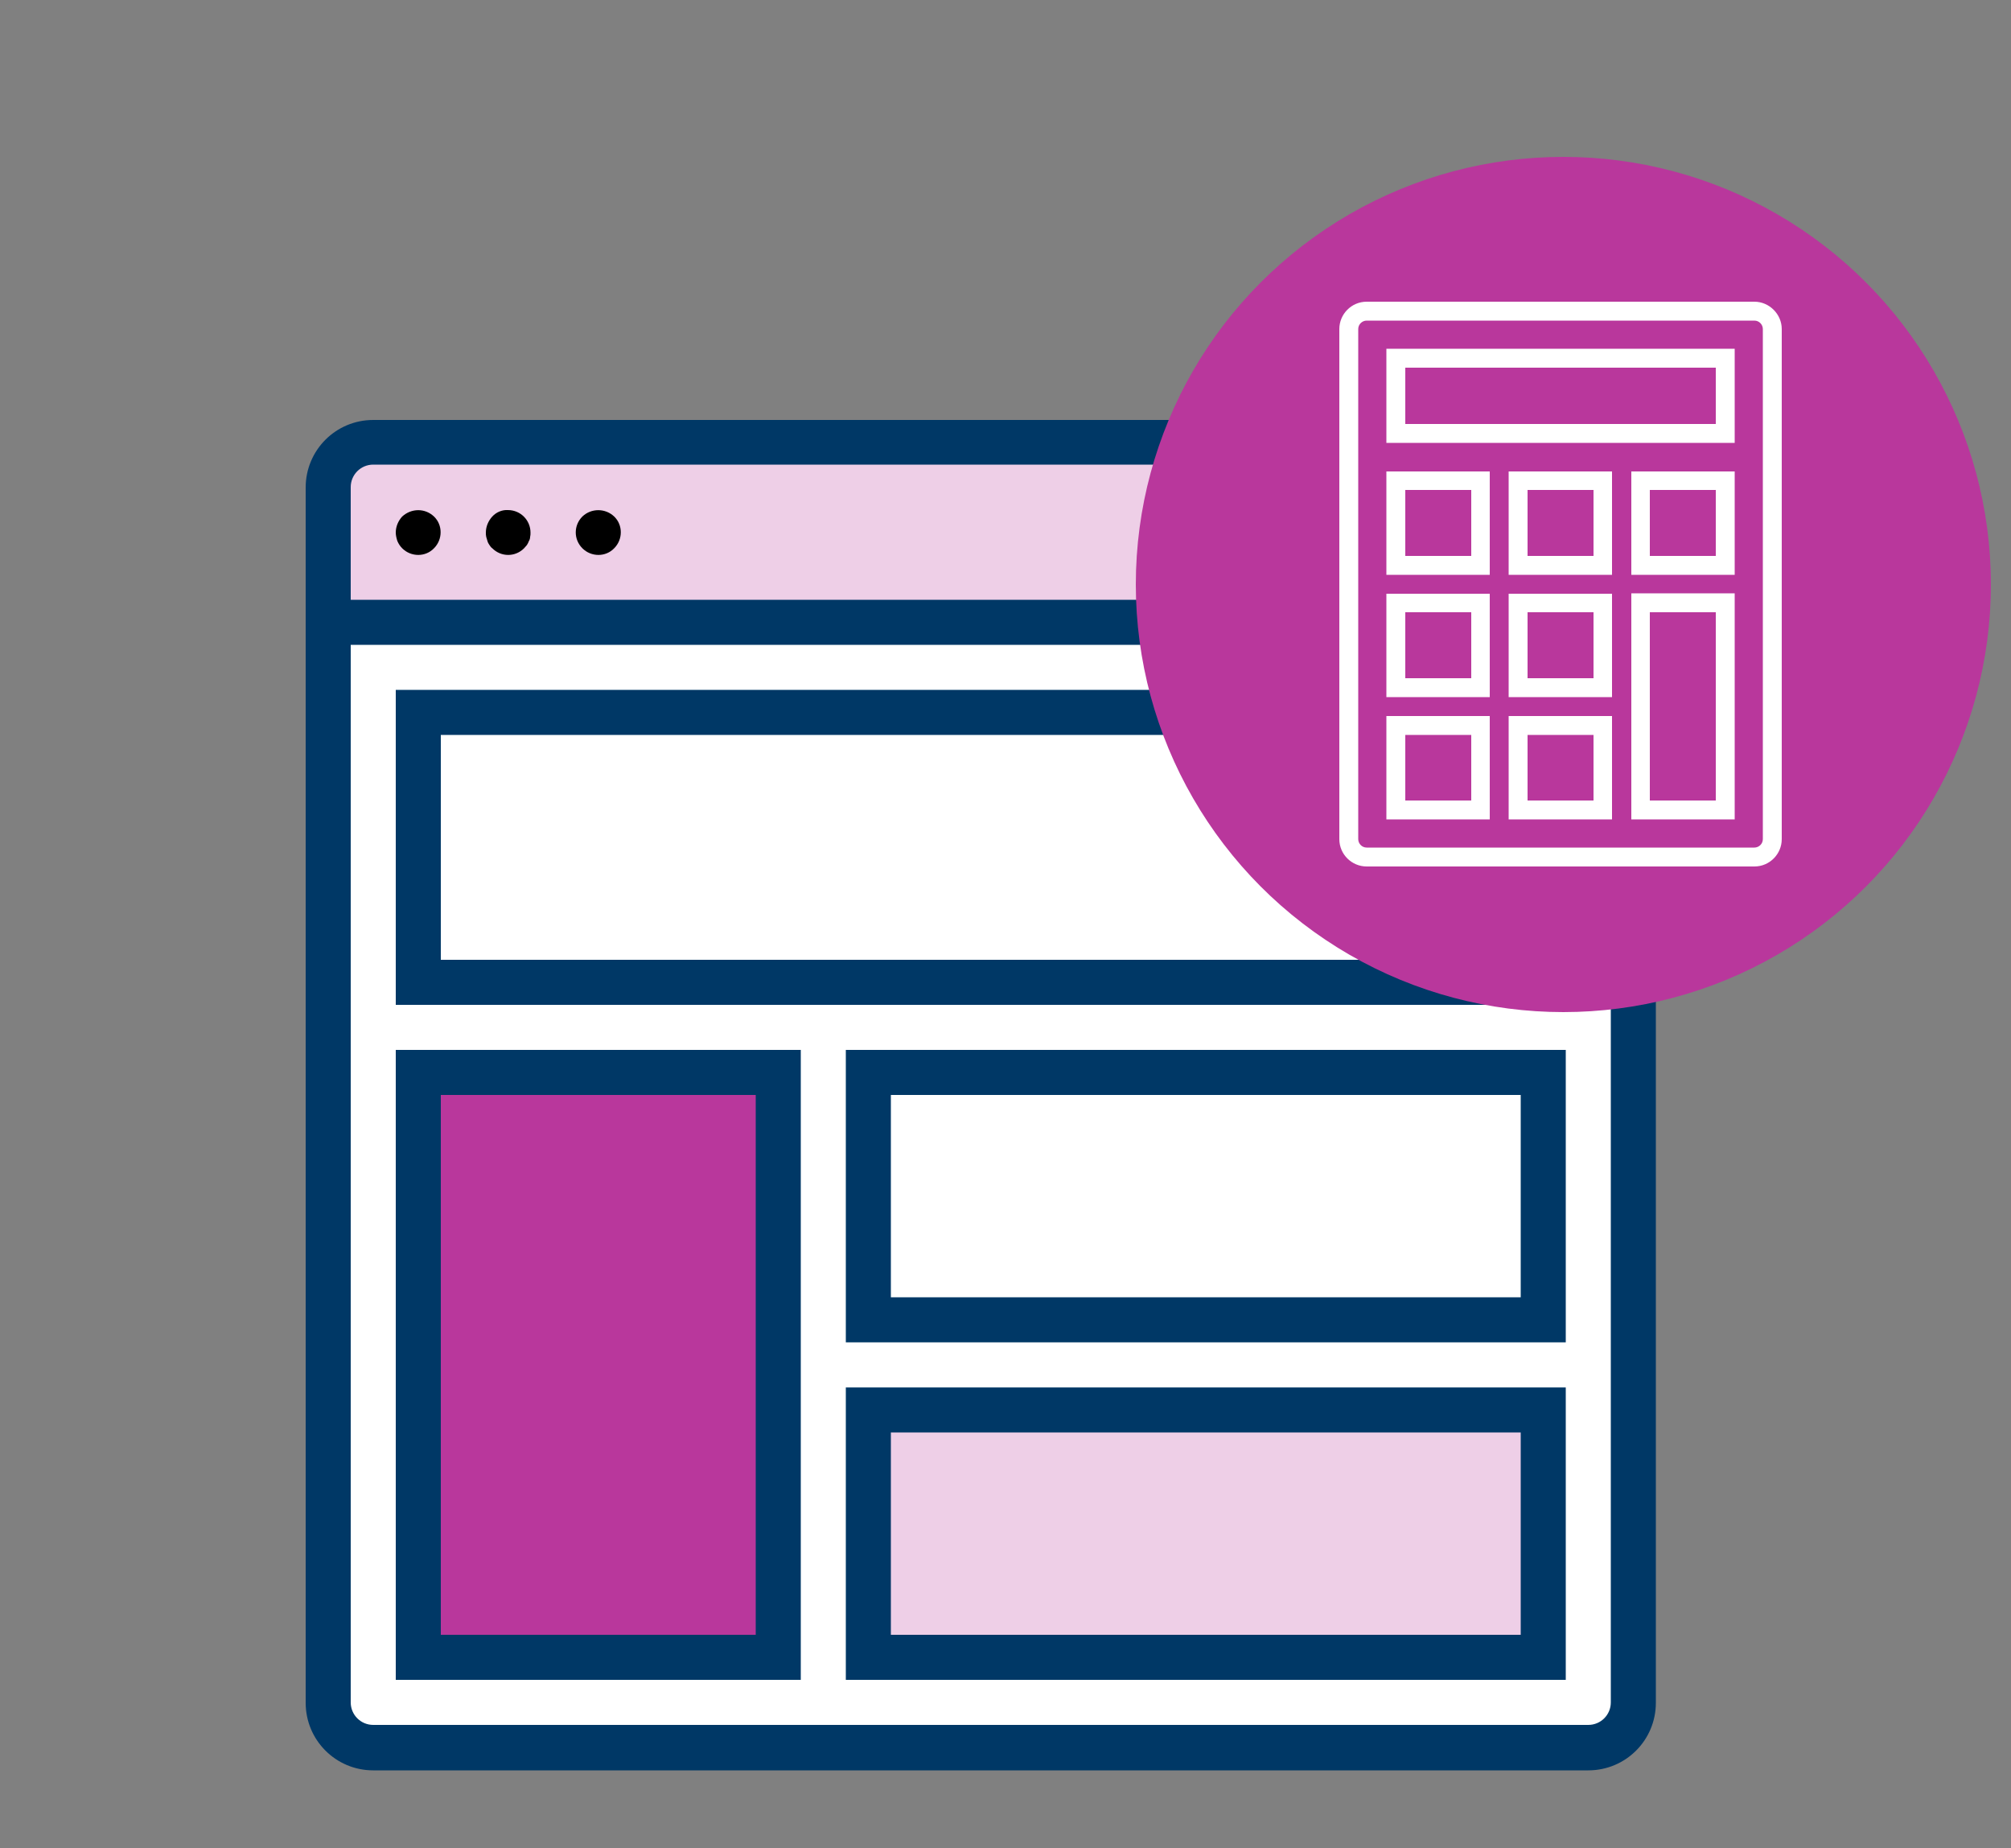 <?xml version="1.0" encoding="utf-8"?>
<!-- Generator: Adobe Illustrator 22.1.0, SVG Export Plug-In . SVG Version: 6.00 Build 0)  -->
<svg version="1.1" id="Layer_1" xmlns="http://www.w3.org/2000/svg" xmlns:xlink="http://www.w3.org/1999/xlink" x="0px" y="0px"
	 viewBox="0 0 500 459.4" style="enable-background:new 0 0 500 459.4;" xml:space="preserve">
<rect x="0" y="0" width="500" height="459.4" fill="#808080" stroke="none"/>
<style type="text/css">
	.st0{fill:#FFFFFF;}
	.st1{fill:#EECFE7;}
	.st2{fill:#B9379C;}
	.st3{fill:#003866;}
</style>
<g id="Filled_Outline_1_">
	<path class="st0" d="M92.8,434.4h302.1c6.2,0,11.2-5,11.2-11.2V143.5H81.6v279.7C81.6,429.4,86.6,434.4,92.8,434.4z"/>
	<path class="st1" d="M81.6,154.7h324.5v-33.6c0-6.2-5-11.2-11.2-11.2H92.8c-6.2,0-11.2,5-11.2,11.2V154.7z"/>
	<rect x="104" y="177.1" class="st0" width="279.7" height="67.1"/>
	<rect x="104" y="266.6" class="st2" width="89.5" height="145.4"/>
	<rect x="215.9" y="266.6" class="st0" width="167.8" height="61.5"/>
	<rect x="215.9" y="350.5" class="st1" width="167.8" height="61.5"/>
	<path class="st3" d="M394.9,104.4H92.8c-9.3,0-16.8,7.5-16.8,16.8v302.1c0,9.3,7.5,16.8,16.8,16.8h302.1c9.3,0,16.8-7.5,16.8-16.8
		V121.1C411.7,111.9,404.1,104.4,394.9,104.4z M400.5,423.2c0,3.1-2.5,5.6-5.6,5.6H92.8c-3.1,0-5.6-2.5-5.6-5.6V160.3h313.3V423.2z
		 M87.2,149.1v-28c0-3.1,2.5-5.6,5.6-5.6h302.1c3.1,0,5.6,2.5,5.6,5.6v28H87.2z"/>
	<path d="M100,128.4c-1,1.1-1.6,2.5-1.6,4c0,0.7,0.2,1.5,0.4,2.1c0.3,0.7,0.7,1.3,1.2,1.8c2.2,2.2,5.8,2.2,7.9,0
		c2.2-2.2,2.2-5.8,0-7.9C105.7,126.3,102.3,126.3,100,128.4z"/>
	<path d="M122.4,128.4c-1,1.1-1.6,2.5-1.6,4c0,0.4,0,0.7,0.1,1.1c0.1,0.4,0.2,0.7,0.3,1c0.1,0.4,0.3,0.7,0.5,1
		c0.2,0.3,0.4,0.6,0.7,0.8c2.2,2.2,5.7,2.2,7.9,0l0.7-0.8c0.2-0.3,0.4-0.7,0.5-1c0.2-0.3,0.3-0.7,0.3-1c0.1-0.4,0.1-0.7,0.1-1.1
		c0-3.1-2.5-5.6-5.6-5.6C124.9,126.7,123.4,127.3,122.4,128.4z"/>
	<path d="M144.8,128.4c-2.2,2.2-2.2,5.7,0,7.9c2.2,2.2,5.8,2.2,7.9,0c2.2-2.2,2.2-5.8,0-7.9C150.5,126.3,147,126.3,144.8,128.4z"/>
	<path class="st3" d="M389.3,171.5H98.4v78.3h290.9V171.5z M378.1,238.6H109.6v-55.9h268.5V238.6z"/>
	<path class="st3" d="M199.1,261H98.4v156.6h100.7V261z M187.9,406.4h-78.3V272.2h78.3V406.4z"/>
	<path class="st3" d="M210.3,333.7h179V261h-179V333.7z M221.5,272.2h156.6v50.3H221.5V272.2z"/>
	<path class="st3" d="M210.3,417.6h179v-72.7h-179V417.6z M221.5,356.1h156.6v50.3H221.5V356.1z"/>
</g>
<circle class="st2" cx="388.7" cy="145.3" r="106.3"/>
<g>
	<g>
		<path class="st0" d="M436.2,75h-96.4c-3.8,0-6.8,3.1-6.8,6.8v126.8c0,3.8,3.1,6.8,6.8,6.8h96.4c3.8,0,6.8-3.1,6.8-6.8V81.8
			C443,78.1,439.9,75,436.2,75z M438.3,208.6c0,1.2-1,2.1-2.1,2.1h-96.4c-1.2,0-2.1-1-2.1-2.1V81.8c0-1.2,1-2.1,2.1-2.1h96.4
			c1.2,0,2.1,1,2.1,2.1V208.6z"/>
		<path class="st0" d="M344.7,203.7h25.7V178h-25.7V203.7z M349.4,182.7h16.4V199h-16.4V182.7z"/>
		<path class="st0" d="M375.1,203.7h25.7V178h-25.7V203.7z M379.8,182.7h16.4V199h-16.4V182.7z"/>
		<path class="st0" d="M405.6,203.7h25.7v-56.2h-25.7V203.7z M410.2,152.2h16.4V199h-16.4V152.2z"/>
		<path class="st0" d="M344.7,173.3h25.7v-25.7h-25.7V173.3z M349.4,152.2h16.4v16.4h-16.4V152.2z"/>
		<path class="st0" d="M375.1,173.3h25.7v-25.7h-25.7V173.3z M379.8,152.2h16.4v16.4h-16.4V152.2z"/>
		<path class="st0" d="M344.7,142.9h25.7v-25.7h-25.7V142.9z M349.4,121.8h16.4v16.4h-16.4V121.8z"/>
		<path class="st0" d="M375.1,142.9h25.7v-25.7h-25.7V142.9z M379.8,121.8h16.4v16.4h-16.4V121.8z"/>
		<path class="st0" d="M405.6,142.9h25.7v-25.7h-25.7V142.9z M410.2,121.8h16.4v16.4h-16.4V121.8z"/>
		<path class="st0" d="M344.7,110.1h86.6V86.7h-86.6V110.1z M349.4,91.4h77.2v14h-77.2V91.4z"/>
	</g>
	<g>
	</g>
	<g>
	</g>
	<g>
	</g>
	<g>
	</g>
	<g>
	</g>
	<g>
	</g>
	<g>
	</g>
	<g>
	</g>
	<g>
	</g>
	<g>
	</g>
	<g>
	</g>
	<g>
	</g>
	<g>
	</g>
	<g>
	</g>
	<g>
	</g>
</g>
</svg>
